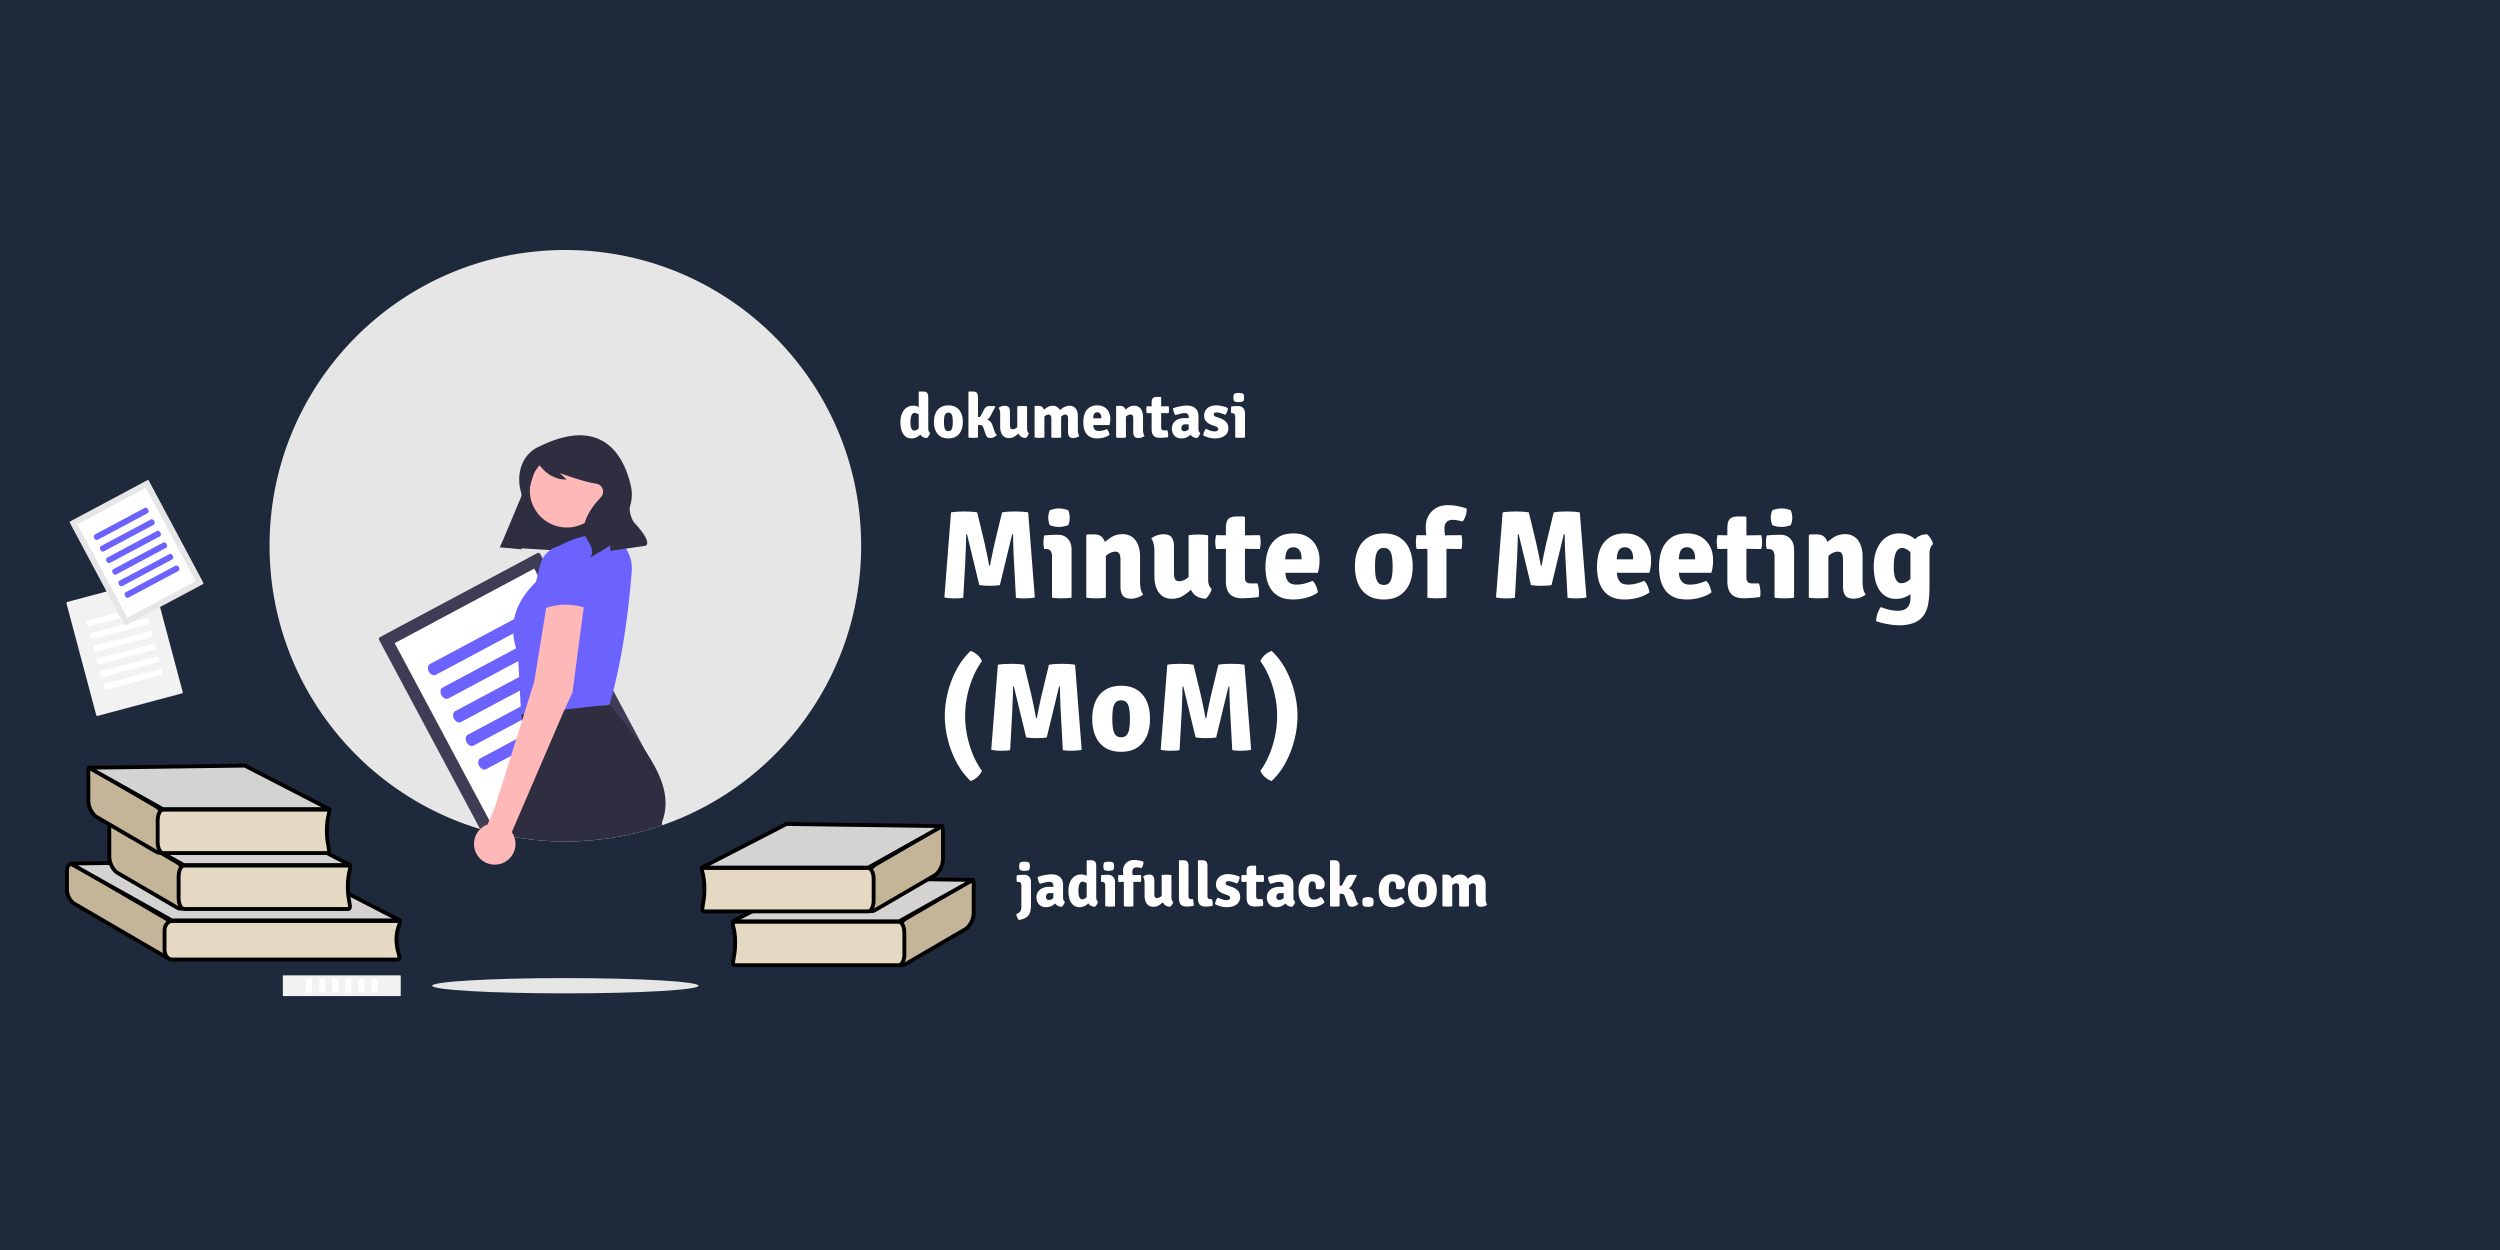 <svg xmlns="http://www.w3.org/2000/svg" width="640" height="320" fill="none" xmlns:v="https://vecta.io/nano"><path fill="#1e293b" d="M0 0h640v320H0z"/><g fill="#fff"><path d="M263.928 231.616c0 .773-.08 1.419-.24 1.936-.16.523-.459.941-.896 1.256s-1.077.552-1.92.712c-.176-.139-.331-.355-.464-.648a2.3 2.3 0 0 1-.216-.864 3.28 3.28 0 0 0 .744-.424 1.27 1.27 0 0 0 .408-.584c.085-.24.128-.557.128-.952v-5.344c0-.267-.056-.488-.168-.664s-.309-.264-.592-.264h-.376c-.069-.272-.104-.555-.104-.848 0-.139.008-.285.024-.44a3.05 3.05 0 0 1 .08-.456l.848-.056.688-.024h.344c.533 0 .952.173 1.256.52.304.341.456.805.456 1.392v5.752zm-3.024-9.848c0-.149.016-.304.048-.464s.077-.323.136-.472a2.35 2.35 0 0 1 .536-.176 3.13 3.13 0 0 1 .656-.072 3.16 3.16 0 0 1 .664.072c.229.048.405.107.528.176a2.6 2.6 0 0 1 .136.48 2.41 2.41 0 0 1 .048.456c0 .144-.016.299-.048.464s-.077.32-.136.464c-.123.069-.299.128-.528.176a3.16 3.16 0 0 1-.664.072 3.6 3.6 0 0 1-.664-.064c-.229-.048-.405-.109-.528-.184-.059-.144-.104-.299-.136-.464s-.048-.32-.048-.464zm4.435 8.048c0-.645.15-1.171.448-1.576.299-.411.688-.715 1.168-.912a4.09 4.09 0 0 1 1.552-.296l.904.016c.368.011.699.045.992.104v1.584a4.01 4.01 0 0 0-.832-.088l-.8-.016c-.357 0-.613.096-.768.288s-.232.429-.232.728a.76.76 0 0 0 .2.536c.134.139.312.208.536.208.32 0 .646-.115.976-.344s.611-.544.84-.944l.352 1.584a7.57 7.57 0 0 1-.712.728 3.4 3.4 0 0 1-.936.592c-.357.155-.776.232-1.256.232-.549 0-1.005-.123-1.368-.368a2.31 2.31 0 0 1-.8-.928 2.62 2.62 0 0 1-.264-1.128zm7.256 1.032c-.042.219-.141.456-.296.712s-.309.445-.464.568c-.469-.011-.858-.117-1.168-.32-.304-.203-.538-.451-.704-.744a2.87 2.87 0 0 1-.312-.872v-3.424c0-.336-.085-.589-.256-.76-.165-.171-.429-.256-.792-.256-.341 0-.714.056-1.12.168l-1.24.344a2.2 2.2 0 0 1-.416-.784c-.096-.325-.157-.643-.184-.952a7.49 7.49 0 0 1 1.192-.376c.438-.107.872-.187 1.304-.24.438-.059.827-.088 1.168-.088.47 0 .92.088 1.352.264s.787.456 1.064.856c.283.395.424.931.424 1.608v3.256a1.66 1.66 0 0 0 .104.608 1.02 1.02 0 0 0 .344.432zm8.037-1.16c0 .256.04.488.12.696s.195.363.328.464c-.048.219-.149.456-.304.712-.149.256-.301.445-.456.568-.704-.011-1.235-.248-1.592-.712s-.536-1.029-.536-1.696v-9.384l.112-.112h.976c.491 0 .837.112 1.04.336.208.224.312.613.312 1.168v7.96zm-7.12-1.584c0-.917.144-1.691.432-2.32.293-.635.683-1.115 1.168-1.44s1.021-.488 1.608-.488c.555 0 1.045.115 1.472.344l1.176.664-.4 1.776c-.309-.251-.624-.467-.944-.648-.32-.187-.611-.28-.872-.28-.256 0-.464.099-.624.296-.155.192-.269.469-.344.832-.075.357-.112.784-.112 1.28 0 .491.04.893.12 1.208.085.309.2.539.344.688a.7.7 0 0 0 .496.216c.171 0 .368-.051.592-.152.229-.107.451-.304.664-.592.219-.293.397-.72.536-1.28l.56 1.416c-.048.432-.211.848-.488 1.248s-.635.728-1.072.984a2.77 2.77 0 0 1-1.44.384c-.645 0-1.181-.176-1.608-.528s-.744-.84-.952-1.464-.312-1.339-.312-2.144zM285.441 232a5.62 5.62 0 0 1-.6.072l-.648.024c-.208 0-.424-.008-.648-.024l-.608-.072v-5.296c0-.267-.056-.488-.168-.664-.106-.176-.301-.264-.584-.264h-.24c-.069-.272-.104-.555-.104-.848 0-.139.008-.285.024-.44a3.05 3.05 0 0 1 .08-.456l.752-.056.656-.024h.344c.539 0 .963.173 1.272.52.315.341.472.805.472 1.392V232zm-2.984-10.232c0-.149.016-.304.048-.464a2.74 2.74 0 0 1 .136-.472c.139-.069.318-.128.536-.176a3.13 3.13 0 0 1 .656-.072 3.16 3.16 0 0 1 .664.072c.23.048.406.107.528.176a2.6 2.6 0 0 1 .136.48 2.41 2.41 0 0 1 .048.456c0 .144-.016.299-.048.464s-.077.32-.136.464c-.122.069-.298.128-.528.176a3.16 3.16 0 0 1-.664.072 3.61 3.61 0 0 1-.664-.064c-.229-.048-.405-.109-.528-.184a2.53 2.53 0 0 1-.136-.464c-.032-.165-.048-.32-.048-.464zm6.464 2.264l3.144-.032a2.65 2.65 0 0 1 .064.432l.024.44a4.75 4.75 0 0 1-.024.456c-.011.16-.032.309-.064.448l-3.176-.048-2.56.048a3.59 3.59 0 0 1-.072-.448l-.024-.456c0-.139.008-.285.024-.44s.04-.299.072-.432l2.592.032zm-1.216 1.024l-.128-1.04a7.03 7.03 0 0 1-.08-1.064c0-.533.115-1.008.344-1.424a2.61 2.61 0 0 1 .984-1c.421-.245.909-.368 1.464-.368.501 0 .965.048 1.392.144s.779.189 1.056.296c.011.283-.037.587-.144.912-.101.32-.232.565-.392.736l-.576-.136a3.05 3.05 0 0 0-.656-.072c-.341 0-.608.091-.8.272-.187.181-.28.453-.28.816a5.48 5.48 0 0 0 .096.976l.16.968V232c-.384.064-.797.096-1.24.096-.421 0-.821-.032-1.2-.096v-6.944zm12.181 4.664c0 .256.04.488.12.696.085.208.195.36.328.456-.043.224-.141.459-.296.704s-.309.429-.464.552c-.709-.011-1.251-.253-1.624-.728s-.56-1.045-.56-1.712v-5.672c.171-.032.368-.056.592-.072l.656-.024.64.024.608.072v5.704zm-6.872-3.704c0-.315-.032-.608-.096-.88s-.16-.509-.304-.712c.187-.155.416-.283.688-.384s.563-.152.872-.152c.501 0 .848.133 1.04.4s.296.648.296 1.144v3.408c0 .357.048.624.144.8s.283.256.544.256c.165 0 .355-.043.568-.128a2.14 2.14 0 0 0 .648-.44c.219-.203.408-.469.568-.8v2.184c-.373.368-.779.699-1.216.992s-.941.44-1.512.44c-.485 0-.896-.12-1.232-.36s-.581-.581-.752-1.008c-.171-.432-.256-.925-.256-1.48v-3.28zm12.373 4.16a4.04 4.04 0 0 1 .144.576 3.38 3.38 0 0 1 .056.608 2.66 2.66 0 0 1-.016.288c-.005.101-.021.192-.048.272l-.808.104a7.42 7.42 0 0 1-.912.056c-.725 0-1.24-.179-1.544-.536-.299-.363-.448-.925-.448-1.688v-9.52l.112-.112h.976c.491 0 .837.112 1.04.336s.312.613.312 1.168v7.688c0 .507.232.76.696.76h.44zm4.859 0a4.04 4.04 0 0 1 .144.576 3.29 3.29 0 0 1 .056.608 2.66 2.66 0 0 1-.016.288c-.005.101-.021.192-.048.272l-.808.104c-.298.037-.602.056-.912.056-.725 0-1.24-.179-1.544-.536-.298-.363-.448-.925-.448-1.688v-9.52l.112-.112h.976c.491 0 .838.112 1.04.336.208.224.312.613.312 1.168v7.688c0 .507.232.76.696.76h.44zm.816 1.272c.011-.267.083-.565.216-.896.139-.331.299-.592.48-.784a8.96 8.96 0 0 0 1.088.472 3.51 3.51 0 0 0 1.128.192c.309 0 .541-.053.696-.16s.24-.24.24-.4a.57.57 0 0 0-.168-.408c-.112-.123-.299-.229-.56-.32l-.888-.32a4.69 4.69 0 0 1-1.016-.52c-.304-.213-.544-.472-.72-.776s-.264-.677-.264-1.104c0-.544.128-1.013.384-1.408s.616-.699 1.08-.912c.464-.219 1.008-.328 1.632-.328.507 0 1.037.069 1.592.208s1.005.293 1.352.464a2.14 2.14 0 0 1-.072.64 2.57 2.57 0 0 1-.256.648c-.107.197-.227.347-.36.448-.331-.149-.691-.285-1.08-.408a3.67 3.67 0 0 0-1.152-.192c-.213 0-.376.051-.488.152a.47.47 0 0 0-.168.36.48.48 0 0 0 .144.352c.096.096.251.181.464.256l.992.352a3.91 3.91 0 0 1 1.52.936c.405.411.608.957.608 1.64 0 .795-.307 1.429-.92 1.904-.608.469-1.453.704-2.536.704a5.49 5.49 0 0 1-1.632-.24c-.512-.155-.957-.339-1.336-.552zm8.07-8.336c0-.555.101-.944.304-1.168.208-.224.557-.336 1.048-.336h.976l.112.112v7.704c0 .24.053.427.16.56.112.128.296.192.552.192h.896a3.64 3.64 0 0 1 .2 1.184 2.66 2.66 0 0 1-.016.288c-.005.101-.021.192-.048.272l-1.016.104-1.056.056c-.725 0-1.259-.179-1.6-.536-.341-.363-.512-.925-.512-1.688v-6.744zm4.336.888c.075.283.112.573.112.872 0 .325-.037.627-.112.904l-2.984-.048-2.608.048c-.069-.283-.104-.584-.104-.904 0-.288.035-.579.104-.872l2.68.04 2.912-.04zm.84 5.816c0-.645.15-1.171.448-1.576.299-.411.688-.715 1.168-.912a4.09 4.09 0 0 1 1.552-.296l.904.016c.368.011.699.045.992.104v1.584a4.01 4.01 0 0 0-.832-.088l-.8-.016c-.357 0-.613.096-.768.288s-.232.429-.232.728a.76.76 0 0 0 .2.536c.134.139.312.208.536.208.32 0 .646-.115.976-.344s.611-.544.84-.944l.352 1.584a7.57 7.57 0 0 1-.712.728 3.4 3.4 0 0 1-.936.592c-.357.155-.776.232-1.256.232-.549 0-1.005-.123-1.368-.368a2.31 2.31 0 0 1-.8-.928 2.62 2.62 0 0 1-.264-1.128zm7.256 1.032c-.042.219-.141.456-.296.712s-.309.445-.464.568c-.469-.011-.858-.117-1.168-.32-.304-.203-.538-.451-.704-.744a2.87 2.87 0 0 1-.312-.872v-3.424c0-.336-.085-.589-.256-.76-.165-.171-.429-.256-.792-.256-.341 0-.714.056-1.12.168l-1.24.344a2.2 2.2 0 0 1-.416-.784c-.096-.325-.157-.643-.184-.952a7.49 7.49 0 0 1 1.192-.376c.438-.107.872-.187 1.304-.24.438-.059.827-.088 1.168-.088.47 0 .92.088 1.352.264s.787.456 1.064.856c.283.395.424.931.424 1.608v3.256a1.66 1.66 0 0 0 .104.608 1.02 1.02 0 0 0 .344.432zm5.318-3.288c.005-.416-.014-.765-.056-1.048-.038-.288-.123-.507-.256-.656s-.339-.224-.616-.224c-.374 0-.632.189-.776.568s-.208.987-.208 1.824c0 .848.117 1.437.352 1.768s.578.496 1.032.496c.314 0 .624-.067.928-.2s.581-.291.832-.472c.202.117.397.317.584.6s.306.547.36.792c-.358.373-.819.672-1.384.896s-1.136.336-1.728.336c-.576 0-1.083-.099-1.52-.296s-.806-.48-1.104-.848-.526-.819-.68-1.336-.224-1.096-.224-1.736c0-.773.101-1.429.304-1.968.208-.544.485-.981.832-1.312.346-.336.73-.581 1.152-.736s.858-.232 1.296-.232c.448 0 .861.064 1.24.192s.714.309.992.544.501.515.656.84a2.49 2.49 0 0 1 .232 1.08c0 .421-.118.731-.352.928-.23.192-.52.288-.872.288a5.44 5.44 0 0 1-.552-.024l-.464-.064zm6.049 4.44c-.176.032-.373.056-.592.072l-.648.024a7.07 7.07 0 0 1-1.208-.096v-11.664l.112-.112h.976c.491 0 .84.112 1.048.336s.312.613.312 1.168V232zm4.08-2.016c.134.411.254.712.36.904.107.187.243.339.408.456-.197.224-.445.411-.744.56s-.61.224-.936.224c-.357 0-.626-.083-.808-.248-.176-.171-.33-.459-.464-.864l-.472-1.384c-.117-.341-.248-.565-.392-.672a.85.85 0 0 0-.536-.16l-.6.024-.52.064-.648.08v-1.72h2.512c.587 0 1.094.123 1.52.368.432.245.742.645.928 1.2l.392 1.168zm-.888-3.488a2.45 2.45 0 0 1-1.056 1.064c-.453.235-1.026.352-1.72.352h-1.384v-1.144l1.216-.016c.118 0 .206-.016.264-.048.064-.037.128-.115.192-.232l.832-1.608c.15-.299.334-.525.552-.68.224-.155.504-.232.84-.232l.728.008.672.024.096.128-1.232 2.384zm2.631 4.416c0-.096.014-.245.04-.448a1.88 1.88 0 0 1 .152-.52c.16-.091.355-.163.584-.216.235-.053.459-.08.672-.08s.43.027.664.08.432.125.592.216c.07.144.118.317.144.52l.04.448c0 .096-.013.245-.04.448s-.074.376-.144.52a1.66 1.66 0 0 1-.592.216c-.234.048-.456.072-.664.072a3.36 3.36 0 0 1-.672-.072 1.66 1.66 0 0 1-.584-.216 1.88 1.88 0 0 1-.152-.52l-.04-.448zm8.674-3.352c.006-.416-.013-.765-.056-1.048-.037-.288-.122-.507-.256-.656s-.338-.224-.616-.224c-.373 0-.632.189-.776.568-.138.379-.208.987-.208 1.824 0 .848.118 1.437.352 1.768s.579.496 1.032.496c.315 0 .624-.067.928-.2a4.47 4.47 0 0 0 .832-.472c.203.117.398.317.584.6a2.38 2.38 0 0 1 .36.792c-.357.373-.818.672-1.384.896-.56.224-1.136.336-1.728.336-.576 0-1.082-.099-1.52-.296a2.98 2.98 0 0 1-1.104-.848c-.298-.373-.525-.819-.68-1.336-.149-.517-.224-1.096-.224-1.736 0-.773.102-1.429.304-1.968.208-.544.486-.981.832-1.312.347-.336.731-.581 1.152-.736.427-.155.859-.232 1.296-.232.448 0 .862.064 1.24.192.384.128.715.309.992.544a2.44 2.44 0 0 1 .656.84c.155.325.232.685.232 1.08 0 .421-.117.731-.352.928-.229.192-.52.288-.872.288a5.47 5.47 0 0 1-.552-.024l-.464-.064zm10.397.448c0 .853-.141 1.597-.424 2.232s-.698 1.128-1.248 1.48c-.544.347-1.218.52-2.024.52s-1.49-.176-2.04-.528-.962-.845-1.24-1.48-.416-1.376-.416-2.224c0-.859.139-1.603.416-2.232.283-.635.699-1.125 1.248-1.472s1.227-.528 2.032-.528c.811 0 1.491.176 2.04.528a3.25 3.25 0 0 1 1.24 1.48c.278.629.416 1.371.416 2.224zm-4.824 0c0 .437.024.835.072 1.192.054.357.16.643.32.856.166.208.411.312.736.312.331 0 .576-.104.736-.312.16-.213.264-.499.312-.856.054-.357.08-.755.08-1.192a8.08 8.08 0 0 0-.08-1.2c-.048-.357-.152-.64-.312-.848s-.405-.32-.736-.32c-.325 0-.57.107-.736.32-.16.208-.266.491-.32.848-.048.357-.072.757-.072 1.2zm7.312-4.104c.474 0 .834.165 1.08.496.25.325.376.765.376 1.32V232a5.62 5.62 0 0 1-.6.072l-.648.024c-.208 0-.424-.008-.648-.024l-.608-.072v-7.984l.112-.112h.936zm3.232 3.28c0-.427-.078-.712-.232-.856s-.318-.216-.488-.216c-.23.005-.472.096-.728.272a3.41 3.41 0 0 0-.688.648c-.208.251-.358.501-.448.752v-2.16c.25-.283.525-.557.824-.824.304-.272.629-.493.976-.664s.712-.264 1.096-.264c.464 0 .858.109 1.184.328.33.213.581.509.752.888s.256.813.256 1.304V232a5.62 5.62 0 0 1-.6.072l-.648.024c-.208 0-.424-.008-.648-.024l-.608-.072v-4.816zm4.28-.016c0-.427-.083-.709-.248-.848s-.326-.208-.496-.208c-.208 0-.438.091-.688.272s-.478.4-.696.672c-.219.267-.392.539-.52.816v-2.312c.24-.288.522-.56.848-.816s.674-.472 1.048-.632.754-.24 1.128-.24c.469 0 .861.112 1.176.336a2.02 2.02 0 0 1 .712.904c.16.384.24.821.24 1.312V230a4.22 4.22 0 0 0 .088.88 1.82 1.82 0 0 0 .312.712c-.182.149-.408.277-.68.384a2.51 2.51 0 0 1-.88.152c-.502 0-.851-.133-1.048-.4s-.296-.651-.296-1.152v-3.408z"/><path d="M237.632 109.688c0 .256.04.488.12.696s.195.36.328.456c-.043.224-.141.464-.296.72s-.309.445-.464.568c-.704-.011-1.235-.248-1.592-.712s-.536-1.029-.536-1.696v-9.384l.112-.112h.976c.491 0 .837.112 1.04.336s.312.613.312 1.168v7.96zm-7.12-1.584c0-.917.144-1.691.432-2.32.293-.635.683-1.115 1.168-1.44s1.021-.488 1.608-.488c.555 0 1.045.115 1.472.344l1.176.664-.4 1.776c-.309-.251-.624-.467-.944-.648-.32-.187-.611-.28-.872-.28-.256 0-.464.099-.624.296s-.269.469-.344.832c-.075.357-.112.784-.112 1.28 0 .491.04.893.12 1.208.085.309.2.539.344.688a.7.7 0 0 0 .496.216c.171 0 .368-.051.592-.152.229-.107.451-.304.664-.592.219-.293.397-.72.536-1.28l.568 1.416c-.048.432-.213.848-.496 1.248-.277.395-.635.72-1.072.976a2.77 2.77 0 0 1-1.44.384c-.645 0-1.181-.176-1.608-.528s-.744-.837-.952-1.456c-.208-.624-.312-1.339-.312-2.144zm15.969-.096c0 .853-.141 1.597-.424 2.232s-.698 1.125-1.248 1.472c-.544.347-1.218.52-2.024.52s-1.49-.173-2.04-.52c-.549-.352-.962-.845-1.24-1.48s-.416-1.376-.416-2.224c0-.859.139-1.603.416-2.232.283-.635.699-1.125 1.248-1.472.55-.352 1.227-.528 2.032-.528.811 0 1.491.176 2.04.528a3.25 3.25 0 0 1 1.24 1.48c.278.629.416 1.371.416 2.224zm-4.824 0c0 .437.024.835.072 1.192.054.357.16.643.32.856.166.208.411.312.736.312.331 0 .576-.104.736-.312s.264-.499.312-.856c.054-.357.08-.755.08-1.192a8.08 8.08 0 0 0-.08-1.2c-.048-.357-.152-.64-.312-.848s-.405-.32-.736-.32c-.325 0-.57.107-.736.32-.16.208-.266.491-.32.848-.048.357-.072.757-.072 1.2zm8.712 3.992c-.176.032-.374.053-.592.064l-.648.024c-.208 0-.416-.008-.624-.024-.203-.011-.398-.032-.584-.064v-11.664l.112-.112h.976c.49 0 .84.112 1.048.336s.312.613.312 1.168V112zm4.08-2.016c.133.411.253.712.36.904.106.187.242.339.408.456-.198.224-.446.411-.744.56s-.611.224-.936.224c-.358 0-.627-.085-.808-.256s-.331-.456-.464-.856l-.472-1.384c-.112-.341-.24-.565-.384-.672s-.326-.16-.544-.16l-.6.024-.52.064-.648.08v-1.72h2.512c.581 0 1.088.123 1.52.368s.741.645.928 1.2l.392 1.168zm-.888-3.488a2.46 2.46 0 0 1-1.056 1.064c-.454.235-1.027.352-1.72.352h-1.384v-1.144l1.216-.016c.117 0 .205-.019.264-.056s.128-.112.192-.224l.832-1.608c.149-.299.333-.525.552-.68.224-.155.504-.232.84-.232l.728.008.672.024.096.128-1.232 2.384zm9.364 3.224c0 .256.04.488.12.696s.195.36.328.456c-.043.224-.141.459-.296.704s-.309.429-.464.552c-.709-.011-1.253-.253-1.632-.728-.373-.475-.56-1.045-.56-1.712v-5.672c.171-.032.368-.056.592-.072l.664-.024.64.024.608.072v5.704zm-6.88-3.704c0-.315-.032-.608-.096-.88s-.16-.509-.304-.712c.187-.155.416-.283.688-.384s.563-.152.872-.152c.501 0 .851.133 1.048.4s.296.648.296 1.144v3.408c0 .357.048.624.144.8s.275.256.536.256c.165 0 .357-.043.576-.128a2.14 2.14 0 0 0 .648-.44c.219-.203.408-.469.568-.8v2.184c-.373.368-.781.699-1.224.992-.437.293-.941.44-1.512.44-.485 0-.896-.12-1.232-.36-.331-.245-.581-.581-.752-1.008s-.256-.92-.256-1.48v-3.28zm9.853-2.112c.48 0 .843.165 1.088.496.251.325.376.765.376 1.32V112c-.176.032-.376.053-.6.064l-.648.024c-.208 0-.424-.008-.648-.024a5.16 5.16 0 0 1-.608-.064v-7.984l.112-.112h.928zm3.248 3.28c0-.427-.077-.712-.232-.856s-.317-.216-.488-.216c-.229.005-.472.096-.728.272a3.32 3.32 0 0 0-.696.648c-.208.251-.357.501-.448.752v-2.16a9.4 9.4 0 0 1 .832-.824c.304-.272.63-.493.976-.664a2.39 2.39 0 0 1 1.096-.264c.464 0 .859.109 1.184.328.331.213.582.509.752.888s.256.813.256 1.304V112c-.176.032-.376.053-.6.064l-.648.024c-.208 0-.424-.008-.648-.024a5.16 5.16 0 0 1-.608-.064v-4.816zm4.272-.016c0-.427-.082-.709-.248-.848a.75.75 0 0 0-.496-.208c-.208 0-.434.091-.68.272s-.477.4-.696.672a3.85 3.85 0 0 0-.52.816v-2.312c.24-.288.523-.56.848-.816a4.53 4.53 0 0 1 1.048-.632c.374-.16.747-.24 1.12-.24.47 0 .862.112 1.176.336s.552.52.712.904.24.821.24 1.312V110a4.29 4.29 0 0 0 .088.88 1.85 1.85 0 0 0 .312.712c-.181.149-.408.277-.68.384-.272.101-.565.152-.88.152-.501 0-.85-.133-1.048-.4s-.296-.648-.296-1.144v-3.416zm5.506 1.648v-1.72h3.016v-.184c0-.245-.035-.469-.104-.672s-.182-.373-.336-.496-.352-.192-.608-.192c-.39 0-.664.16-.824.48-.155.32-.232.813-.232 1.48v.752c0 .363.032.701.096 1.016s.2.568.408.76.525.288.952.288a4.18 4.18 0 0 0 1.064-.136c.352-.096.688-.211 1.008-.344.186.181.336.411.448.688s.186.541.224.792c-.406.293-.891.517-1.456.672s-1.126.232-1.696.232c-.704 0-1.286-.115-1.744-.344-.459-.235-.822-.549-1.088-.944a3.89 3.89 0 0 1-.568-1.336c-.107-.501-.16-1.016-.16-1.544 0-.805.12-1.531.36-2.176a3.27 3.27 0 0 1 1.16-1.536c.528-.384 1.216-.576 2.064-.576.704 0 1.304.149 1.8.448s.874.704 1.136 1.216.4 1.083.4 1.728c0 .357-.019.656-.056.896a5.72 5.72 0 0 1-.16.752h-5.104zm7.865-4.912c.48 0 .84.165 1.08.496.246.325.368.765.368 1.32V112c-.176.032-.376.053-.6.064l-.648.024c-.208 0-.424-.008-.648-.024a5.16 5.16 0 0 1-.608-.064v-7.984l.112-.112h.944zm5.824 6.096a4.29 4.29 0 0 0 .088.88 1.85 1.85 0 0 0 .312.712c-.181.149-.408.277-.68.384-.272.101-.565.152-.88.152-.501 0-.85-.133-1.048-.4s-.296-.648-.296-1.144v-3.408c0-.363-.048-.629-.144-.8-.09-.176-.269-.264-.536-.264-.165 0-.357.045-.576.136-.213.091-.429.237-.648.44-.213.197-.402.464-.568.8v-2.192a9.06 9.06 0 0 1 1.224-.984c.443-.293.947-.44 1.512-.44.491 0 .902.123 1.232.368s.582.573.752 1 .256.92.256 1.48V110zm2.206-6.888c0-.56.102-.949.304-1.168.208-.224.558-.336 1.048-.336h.976l.112.112v7.704c0 .24.054.427.16.56.112.128.296.192.552.192h.896c.059.176.104.371.136.584.038.208.056.408.056.6l-.008.288c-.005.101-.021.195-.048.28l-1.016.104-1.056.048c-.725 0-1.258-.179-1.6-.536-.341-.363-.512-.925-.512-1.688v-6.744zm4.336.888c.075.283.112.573.112.872a4.44 4.44 0 0 1-.024.456c-.016.149-.045.299-.088.448l-2.984-.048-2.608.048c-.069-.283-.104-.584-.104-.904 0-.288.035-.579.104-.872l2.68.04 2.912-.04zm.841 5.816c0-.645.149-1.171.448-1.576a2.66 2.66 0 0 1 1.168-.912c.485-.197 1.002-.296 1.552-.296l.904.016c.368.011.698.045.992.104v1.584c-.23-.053-.507-.083-.832-.088l-.8-.016c-.358 0-.614.096-.768.288-.155.187-.232.429-.232.728 0 .213.064.392.192.536s.314.208.544.208c.32 0 .645-.115.976-.344s.61-.544.84-.944l.352 1.584a7.69 7.69 0 0 1-.712.728c-.267.235-.579.429-.936.584s-.776.232-1.256.232c-.55 0-1.006-.12-1.368-.36-.358-.245-.624-.552-.8-.92a2.64 2.64 0 0 1-.264-1.136zm7.256 1.024c-.043.224-.142.464-.296.72s-.31.445-.464.568c-.47-.011-.859-.117-1.168-.32s-.539-.451-.704-.744a2.87 2.87 0 0 1-.312-.872v-3.424c0-.331-.086-.581-.256-.752-.166-.176-.43-.264-.792-.264-.342 0-.715.056-1.12.168l-1.24.344c-.176-.203-.315-.464-.416-.784a4.78 4.78 0 0 1-.184-.952c.362-.149.762-.275 1.2-.376.437-.107.872-.187 1.304-.24a8.65 8.65 0 0 1 1.16-.088 3.55 3.55 0 0 1 1.352.264 2.31 2.31 0 0 1 1.064.856c.282.395.424.931.424 1.608v3.256a1.54 1.54 0 0 0 .112.608.97.97 0 0 0 .336.424zm.779.608c.01-.267.082-.565.216-.896s.301-.592.488-.784a8.4 8.4 0 0 0 1.08.472 3.5 3.5 0 0 0 1.128.192c.309 0 .541-.053.696-.16s.24-.24.24-.4a.56.56 0 0 0-.176-.408c-.112-.123-.296-.229-.552-.32l-.888-.32a4.67 4.67 0 0 1-1.016-.52c-.304-.213-.544-.472-.72-.776-.176-.309-.264-.677-.264-1.104 0-.544.128-1.013.384-1.408s.616-.699 1.08-.912c.464-.219 1.008-.328 1.632-.328.506 0 1.037.069 1.592.208s1.005.293 1.352.464c.01.192-.014.405-.072.64a2.57 2.57 0 0 1-.256.648c-.107.197-.227.347-.36.448-.331-.149-.691-.285-1.08-.408a3.68 3.68 0 0 0-1.152-.192c-.214 0-.376.051-.488.152a.47.47 0 0 0-.168.36.48.48 0 0 0 .144.352c.096.096.25.181.464.256l.992.352c.608.213 1.114.525 1.52.936s.608.957.608 1.64a2.26 2.26 0 0 1-.92 1.896c-.608.469-1.454.704-2.536.704-.571 0-1.115-.077-1.632-.232a6.65 6.65 0 0 1-1.336-.552zm10.692.552c-.176.032-.374.053-.592.064l-.656.024c-.208 0-.424-.008-.648-.024-.219-.011-.422-.032-.608-.064v-5.296c0-.267-.056-.488-.168-.664-.107-.176-.302-.264-.584-.264h-.24a3.39 3.39 0 0 1-.104-.848c0-.139.008-.285.024-.44s.042-.312.08-.456l.752-.056.656-.024h.344c.538 0 .962.173 1.272.52.314.341.472.805.472 1.392V112zm-2.984-10.232c0-.149.016-.304.048-.464.032-.165.077-.323.136-.472.138-.069.317-.128.536-.176a3.12 3.12 0 0 1 .656-.072c.218 0 .44.024.664.072s.405.107.528.176a2.68 2.68 0 0 1 .136.48 2.41 2.41 0 0 1 .048.456c0 .144-.016.299-.048.464a2.53 2.53 0 0 1-.136.464c-.123.069-.299.128-.528.176s-.446.072-.664.072a3.59 3.59 0 0 1-.664-.064c-.23-.048-.406-.109-.528-.184-.059-.144-.104-.299-.136-.464s-.048-.32-.048-.464z"/><path d="M243.456 131.176a14.42 14.42 0 0 1 1.792-.192l1.664-.048 1.568.048a14.19 14.19 0 0 1 1.68.192l1.888 7.824.208.992.352 1.6.352 1.76.272 1.472h.208l.272-1.472.368-1.76.336-1.6.224-.992 1.888-7.824a14.19 14.19 0 0 1 1.68-.192l1.552-.048 1.68.048c.651.032 1.243.096 1.776.192l1.696 21.76c-.363.096-.784.16-1.264.192l-1.328.064c-.384 0-.763-.011-1.136-.032-.363-.021-.731-.064-1.104-.128l-.48-8.912-.128-2.448-.096-2.592-.032-2.32h-.224l-3.152 13.024c-.384.064-.832.112-1.344.144l-1.296.032c-.32 0-.741-.011-1.264-.032l-1.36-.144-3.152-13.024h-.208l-.048 2.32-.096 2.592-.112 2.448-.496 8.912c-.363.064-.731.107-1.104.128l-1.136.032c-.405 0-.848-.021-1.328-.064a7.01 7.01 0 0 1-1.264-.192l1.696-21.76zM274.32 153a9.08 9.08 0 0 1-1.184.128l-1.312.048c-.416 0-.848-.016-1.296-.048-.437-.021-.842-.064-1.216-.128v-10.592c0-.533-.112-.976-.336-1.328-.213-.352-.602-.528-1.168-.528h-.48a6.87 6.87 0 0 1-.208-1.696 8.57 8.57 0 0 1 .048-.88 6.1 6.1 0 0 1 .16-.912l1.504-.112 1.312-.048h.688c1.078 0 1.926.347 2.544 1.04.63.683.944 1.611.944 2.784V153zm-5.968-20.464c0-.299.032-.608.096-.928a5.39 5.39 0 0 1 .272-.944c.278-.139.635-.256 1.072-.352.448-.096.886-.144 1.312-.144a6.32 6.32 0 0 1 1.328.144c.459.096.811.213 1.056.352.118.299.208.619.272.96.064.331.096.635.096.912a4.9 4.9 0 0 1-.096.928c-.064.331-.154.64-.272.928-.245.139-.597.256-1.056.352a6.32 6.32 0 0 1-1.328.144c-.426 0-.869-.043-1.328-.128-.458-.096-.81-.219-1.056-.368a4.96 4.96 0 0 1-.272-.928 4.9 4.9 0 0 1-.096-.928zm11.852 4.272c.96 0 1.68.331 2.16.992.49.651.736 1.531.736 2.64V153a9.15 9.15 0 0 1-1.2.128l-1.296.048c-.416 0-.848-.016-1.296-.048a10.05 10.05 0 0 1-1.216-.128v-15.968l.224-.224h1.888zM291.852 149c0 .619.058 1.205.176 1.76a3.66 3.66 0 0 0 .624 1.424c-.363.299-.816.555-1.36.768-.544.203-1.131.304-1.76.304-1.003 0-1.702-.267-2.096-.8s-.592-1.296-.592-2.288v-6.816c0-.725-.096-1.259-.288-1.6-.182-.352-.539-.528-1.072-.528-.331 0-.715.091-1.152.272-.427.181-.859.475-1.296.88-.427.395-.806.928-1.136 1.6v-4.384c.757-.725 1.573-1.381 2.448-1.968.885-.587 1.893-.88 3.024-.88.981 0 1.802.245 2.464.736.661.48 1.162 1.147 1.504 2s.512 1.84.512 2.96V149zm17.436-.56a3.85 3.85 0 0 0 .24 1.392c.17.416.389.72.656.912-.086.448-.283.917-.592 1.408s-.619.859-.928 1.104c-1.419-.021-2.507-.507-3.264-1.456-.747-.949-1.12-2.091-1.12-3.424v-11.344c.341-.064.736-.112 1.184-.144l1.328-.048 1.28.048 1.216.144v11.408zm-13.76-7.408c0-.629-.064-1.216-.192-1.76-.118-.544-.32-1.019-.608-1.424.373-.309.832-.565 1.376-.768s1.125-.304 1.744-.304c1.002 0 1.701.267 2.096.8s.592 1.296.592 2.288v6.816c0 .715.096 1.248.288 1.6.192.341.549.512 1.072.512.33 0 .714-.085 1.152-.256.437-.181.869-.475 1.296-.88.437-.405.816-.939 1.136-1.6v4.368a16.37 16.37 0 0 1-2.448 1.984c-.875.587-1.883.88-3.024.88-.971 0-1.792-.24-2.464-.72-.662-.491-1.163-1.163-1.505-2.016s-.511-1.84-.511-2.96v-6.56zm18.298-5.808c0-1.12.203-1.899.608-2.336.416-.448 1.115-.672 2.096-.672h1.952l.224.224v15.408c0 .48.107.853.32 1.12.224.256.592.384 1.104.384h1.792c.117.352.208.741.272 1.168.075.416.112.816.112 1.2l-.016.576c-.011.203-.043.389-.096.56l-2.032.208-2.112.096c-1.451 0-2.517-.357-3.2-1.072-.683-.725-1.024-1.851-1.024-3.376v-13.488zm8.672 1.776c.149.565.224 1.147.224 1.744a8.85 8.85 0 0 1-.048.912c-.032.299-.091.597-.176.896l-5.968-.096-5.216.096a7.55 7.55 0 0 1-.208-1.808c0-.576.069-1.157.208-1.744l5.36.08 5.824-.08zm4.662 9.632v-3.44h6.032v-.368a4.12 4.12 0 0 0-.208-1.344c-.139-.416-.363-.747-.672-.992-.299-.256-.704-.384-1.216-.384-.779 0-1.328.32-1.648.96-.309.64-.464 1.627-.464 2.96v1.504c0 .725.064 1.403.192 2.032s.4 1.136.816 1.52 1.051.576 1.904.576a8.39 8.39 0 0 0 2.128-.272c.704-.192 1.376-.421 2.016-.688.373.363.672.821.896 1.376s.373 1.083.448 1.584c-.811.587-1.781 1.035-2.912 1.344a12.7 12.7 0 0 1-3.392.464c-1.408 0-2.571-.229-3.488-.688-.917-.469-1.643-1.099-2.176-1.888a7.79 7.79 0 0 1-1.136-2.672c-.213-1.003-.32-2.032-.32-3.088 0-1.611.24-3.061.72-4.352.491-1.291 1.264-2.315 2.32-3.072 1.056-.768 2.432-1.152 4.128-1.152 1.408 0 2.608.299 3.6.896A5.94 5.94 0 0 1 337 139.88c.533 1.013.8 2.165.8 3.456 0 .715-.037 1.312-.112 1.792-.064.469-.171.971-.32 1.504H327.16zm34.49-1.616c0 1.707-.282 3.195-.848 4.464s-1.397 2.251-2.496 2.944c-1.088.693-2.437 1.04-4.048 1.04-1.621 0-2.981-.347-4.08-1.04-1.098-.704-1.925-1.691-2.48-2.96s-.832-2.752-.832-4.448c0-1.717.278-3.205.832-4.464.566-1.269 1.398-2.251 2.496-2.944 1.099-.704 2.454-1.056 4.064-1.056 1.622 0 2.982.352 4.08 1.056s1.926 1.691 2.48 2.96c.555 1.259.832 2.741.832 4.448zm-9.648 0c0 .875.048 1.669.144 2.384.107.715.32 1.285.64 1.712.331.416.822.624 1.472.624.662 0 1.152-.208 1.472-.624.32-.427.528-.997.624-1.712.107-.715.16-1.509.16-2.384 0-.885-.053-1.685-.16-2.4-.096-.715-.304-1.28-.624-1.696-.32-.427-.81-.64-1.472-.64-.65 0-1.141.213-1.472.64-.32.416-.533.981-.64 1.696a18.15 18.15 0 0 0-.144 2.4zm15.84-7.952l6.288-.064c.128.544.192 1.125.192 1.744 0 .277-.016.581-.048.912-.032.32-.08.619-.144.896l-6.352-.096-5.12.096c-.064-.277-.112-.576-.144-.896l-.048-.912a8.57 8.57 0 0 1 .048-.88 6.65 6.65 0 0 1 .144-.864l5.184.064zm-2.432 2.048l-.256-2.08c-.107-.693-.16-1.403-.16-2.128 0-1.067.229-2.016.688-2.848.469-.843 1.125-1.509 1.968-2s1.818-.736 2.928-.736c1.002 0 1.93.096 2.784.288.853.181 1.557.379 2.112.592.021.565-.07 1.173-.272 1.824-.203.64-.47 1.131-.8 1.472l-1.152-.272c-.448-.096-.891-.144-1.328-.144-.683 0-1.211.181-1.584.544s-.56.907-.56 1.632c0 .597.064 1.248.192 1.952l.32 1.936V153a10.57 10.57 0 0 1-1.216.128l-1.264.048a15.85 15.85 0 0 1-1.216-.048c-.416-.021-.811-.064-1.184-.128v-13.888zm19.265-7.936a14.42 14.42 0 0 1 1.792-.192l1.664-.048 1.568.048a14.19 14.19 0 0 1 1.68.192l1.888 7.824.208.992.352 1.6.352 1.76.272 1.472h.208l.272-1.472.368-1.76.336-1.6.224-.992 1.888-7.824a14.19 14.19 0 0 1 1.68-.192l1.552-.048 1.68.048c.65.032 1.242.096 1.776.192l1.696 21.76c-.363.096-.784.16-1.264.192l-1.328.064c-.384 0-.763-.011-1.136-.032-.363-.021-.731-.064-1.104-.128l-.48-8.912-.128-2.448-.096-2.592-.032-2.32h-.224l-3.152 13.024c-.384.064-.832.112-1.344.144l-1.296.032c-.32 0-.742-.011-1.264-.032l-1.36-.144-3.152-13.024h-.208l-.048 2.32-.096 2.592-.112 2.448-.496 8.912c-.363.064-.731.107-1.104.128l-1.136.032a14.94 14.94 0 0 1-1.328-.064c-.47-.032-.891-.096-1.264-.192l1.696-21.76zm27.36 15.456v-3.44h6.032v-.368a4.12 4.12 0 0 0-.208-1.344c-.139-.416-.363-.747-.672-.992-.299-.256-.704-.384-1.216-.384-.779 0-1.328.32-1.648.96-.309.64-.464 1.627-.464 2.96v1.504c0 .725.064 1.403.192 2.032s.4 1.136.816 1.52 1.051.576 1.904.576a8.39 8.39 0 0 0 2.128-.272c.704-.192 1.376-.421 2.016-.688.373.363.672.821.896 1.376s.373 1.083.448 1.584c-.811.587-1.781 1.035-2.912 1.344a12.7 12.7 0 0 1-3.392.464c-1.408 0-2.571-.229-3.488-.688-.917-.469-1.643-1.099-2.176-1.888a7.79 7.79 0 0 1-1.136-2.672c-.213-1.003-.32-2.032-.32-3.088 0-1.611.24-3.061.72-4.352.491-1.291 1.264-2.315 2.32-3.072 1.056-.768 2.432-1.152 4.128-1.152 1.408 0 2.608.299 3.6.896a5.94 5.94 0 0 1 2.272 2.432c.533 1.013.8 2.165.8 3.456 0 .715-.037 1.312-.112 1.792-.064.469-.171.971-.32 1.504h-10.208zm15.875 0v-3.44h6.032v-.368a4.12 4.12 0 0 0-.208-1.344c-.139-.416-.363-.747-.672-.992-.299-.256-.704-.384-1.216-.384-.779 0-1.328.32-1.648.96-.309.64-.464 1.627-.464 2.96v1.504c0 .725.064 1.403.192 2.032s.4 1.136.816 1.52 1.051.576 1.904.576a8.39 8.39 0 0 0 2.128-.272c.704-.192 1.376-.421 2.016-.688.373.363.672.821.896 1.376s.373 1.083.448 1.584c-.811.587-1.781 1.035-2.912 1.344a12.7 12.7 0 0 1-3.392.464c-1.408 0-2.571-.229-3.488-.688-.917-.469-1.643-1.099-2.176-1.888a7.79 7.79 0 0 1-1.136-2.672c-.213-1.003-.32-2.032-.32-3.088 0-1.611.24-3.061.72-4.352.491-1.291 1.264-2.315 2.32-3.072 1.056-.768 2.432-1.152 4.128-1.152 1.408 0 2.608.299 3.6.896a5.94 5.94 0 0 1 2.272 2.432c.533 1.013.8 2.165.8 3.456 0 .715-.037 1.312-.112 1.792-.064.469-.171.971-.32 1.504H427.91zm14.291-11.408c0-1.12.203-1.899.608-2.336.416-.448 1.115-.672 2.096-.672h1.952l.224.224v15.408c0 .48.107.853.32 1.12.224.256.592.384 1.104.384h1.792c.117.352.208.741.272 1.168.075.416.112.816.112 1.2l-.016.576c-.011.203-.043.389-.096.56l-2.032.208-2.112.096c-1.451 0-2.517-.357-3.2-1.072-.683-.725-1.024-1.851-1.024-3.376v-13.488zm8.672 1.776c.149.565.224 1.147.224 1.744a8.85 8.85 0 0 1-.048.912c-.032.299-.091.597-.176.896l-5.968-.096-5.216.096a7.55 7.55 0 0 1-.208-1.808c0-.576.069-1.157.208-1.744l5.36.08 5.824-.08zm8.416 16c-.352.064-.747.107-1.184.128l-1.312.048c-.416 0-.848-.016-1.296-.048a10.07 10.07 0 0 1-1.216-.128v-10.592c0-.533-.112-.976-.336-1.328-.213-.352-.603-.528-1.168-.528h-.48c-.139-.544-.208-1.109-.208-1.696a8.57 8.57 0 0 1 .048-.88c.032-.32.085-.624.16-.912l1.504-.112 1.312-.048h.688c1.077 0 1.925.347 2.544 1.04.629.683.944 1.611.944 2.784V153zm-5.968-20.464c0-.299.032-.608.096-.928a5.39 5.39 0 0 1 .272-.944c.277-.139.635-.256 1.072-.352a6.25 6.25 0 0 1 1.312-.144c.437 0 .88.048 1.328.144.459.096.811.213 1.056.352.117.299.208.619.272.96.064.331.096.635.096.912a4.9 4.9 0 0 1-.096.928 4.96 4.96 0 0 1-.272.928c-.245.139-.597.256-1.056.352-.448.096-.891.144-1.328.144a7.29 7.29 0 0 1-1.328-.128c-.459-.096-.811-.219-1.056-.368a4.96 4.96 0 0 1-.272-.928 4.9 4.9 0 0 1-.096-.928zm11.851 4.272c.96 0 1.68.331 2.16.992.491.651.736 1.531.736 2.64V153a9.15 9.15 0 0 1-1.2.128l-1.296.048c-.416 0-.848-.016-1.296-.048-.437-.021-.842-.064-1.216-.128v-15.968l.224-.224h1.888zM476.82 149c0 .619.059 1.205.176 1.76a3.69 3.69 0 0 0 .624 1.424c-.362.299-.816.555-1.36.768a4.99 4.99 0 0 1-1.76.304c-1.002 0-1.701-.267-2.096-.8s-.592-1.296-.592-2.288v-6.816c0-.725-.096-1.259-.288-1.6-.181-.352-.538-.528-1.072-.528-.33 0-.714.091-1.152.272-.426.181-.858.475-1.296.88-.426.395-.805.928-1.136 1.6v-4.384a18.28 18.28 0 0 1 2.448-1.968c.886-.587 1.894-.88 3.024-.88.982 0 1.803.245 2.464.736.662.48 1.163 1.147 1.504 2s.512 1.84.512 2.96V149zm18.028-9.664c-.266.192-.485.501-.656.928a3.85 3.85 0 0 0-.24 1.392v8.432c0 1.493-.069 2.725-.208 3.696-.128.981-.314 1.776-.56 2.384-.245.619-.538 1.141-.88 1.568-.629.811-1.466 1.403-2.512 1.776s-2.208.56-3.488.56c-1.002 0-2.048-.101-3.136-.304-1.088-.192-2.048-.443-2.88-.752 0-.587.118-1.237.352-1.952.235-.704.528-1.259.88-1.664.694.299 1.408.533 2.144.704.747.171 1.472.256 2.176.256.779 0 1.403-.133 1.872-.4.48-.267.827-.645 1.04-1.136s.32-1.061.32-1.712v-11.536c0-1.333.358-2.459 1.072-3.376.715-.928 1.776-1.403 3.184-1.424.31.235.624.613.944 1.136.32.512.512.987.576 1.424zm-15.168 5.712c0-1.835.294-3.381.88-4.64.587-1.269 1.366-2.229 2.336-2.88s2.038-.976 3.2-.976c1.046 0 1.931.171 2.656.512.736.341 1.344.757 1.824 1.248s.854.971 1.12 1.44l-.8 4.08c-.618-1.163-1.285-2.043-2-2.64-.704-.608-1.344-.912-1.92-.912-.512 0-.928.192-1.248.576s-.554.939-.704 1.664c-.149.715-.224 1.568-.224 2.56 0 1.483.176 2.56.528 3.232.363.661.816.992 1.36.992.64 0 1.264-.219 1.872-.656.619-.437 1.136-1.088 1.552-1.952l.704 3.472a6.49 6.49 0 0 1-1.36 1.616 6.54 6.54 0 0 1-1.872 1.136 5.83 5.83 0 0 1-2.144.4c-1.301 0-2.378-.352-3.232-1.056s-1.488-1.675-1.904-2.912c-.416-1.248-.624-2.683-.624-4.304zM247.072 183.28c0 1.536.155 3.131.464 4.784a27.36 27.36 0 0 0 1.424 4.848c.64 1.589 1.445 3.067 2.416 4.432-.309.661-.725 1.211-1.248 1.648s-1.067.757-1.632.96c-1.472-1.397-2.699-3.035-3.68-4.912a25.28 25.28 0 0 1-2.208-5.856c-.491-2.037-.736-4.005-.736-5.904s.245-3.867.736-5.904a25.28 25.28 0 0 1 2.208-5.856 18.33 18.33 0 0 1 3.68-4.896c.565.203 1.109.523 1.632.96s.939.987 1.248 1.648c-.971 1.365-1.776 2.843-2.416 4.432-.629 1.579-1.104 3.189-1.424 4.832-.309 1.643-.464 3.237-.464 4.784zm8.384-13.104a14.42 14.42 0 0 1 1.792-.192l1.664-.048 1.568.048a14.19 14.19 0 0 1 1.68.192l1.888 7.824.208.992.352 1.6.352 1.76.272 1.472h.208l.272-1.472.368-1.76.336-1.6.224-.992 1.888-7.824a14.19 14.19 0 0 1 1.68-.192l1.552-.048 1.68.048c.651.032 1.243.096 1.776.192l1.696 21.76c-.363.096-.784.16-1.264.192l-1.328.064c-.384 0-.763-.011-1.136-.032-.363-.021-.731-.064-1.104-.128l-.48-8.912-.128-2.448-.096-2.592-.032-2.32h-.224l-3.152 13.024c-.384.064-.832.112-1.344.144l-1.296.032c-.32 0-.741-.011-1.264-.032l-1.36-.144-3.152-13.024h-.208l-.048 2.32-.096 2.592-.112 2.448-.496 8.912c-.363.064-.731.107-1.104.128l-1.136.032c-.405 0-.848-.021-1.328-.064a7.01 7.01 0 0 1-1.264-.192l1.696-21.76zm38.944 13.84c0 1.707-.282 3.195-.848 4.464s-1.397 2.251-2.496 2.944c-1.088.693-2.437 1.04-4.048 1.04-1.621 0-2.981-.347-4.08-1.04-1.098-.704-1.925-1.691-2.48-2.96s-.832-2.752-.832-4.448c0-1.717.278-3.205.832-4.464.566-1.269 1.398-2.251 2.496-2.944 1.099-.704 2.454-1.056 4.064-1.056 1.622 0 2.982.352 4.08 1.056s1.926 1.691 2.48 2.96c.555 1.259.832 2.741.832 4.448zm-9.648 0c0 .875.048 1.669.144 2.384.107.715.32 1.285.64 1.712.331.416.822.624 1.472.624.662 0 1.152-.208 1.472-.624.32-.427.528-.997.624-1.712.107-.715.16-1.509.16-2.384 0-.885-.053-1.685-.16-2.4-.096-.715-.304-1.28-.624-1.696-.32-.427-.81-.64-1.472-.64-.65 0-1.141.213-1.472.64-.32.416-.533.981-.64 1.696a18.15 18.15 0 0 0-.144 2.4zm14.079-13.84a14.42 14.42 0 0 1 1.792-.192l1.664-.048 1.568.048a14.19 14.19 0 0 1 1.68.192l1.888 7.824.208.992.352 1.6.352 1.76.272 1.472h.208l.272-1.472.368-1.76.336-1.6.224-.992 1.888-7.824a14.19 14.19 0 0 1 1.68-.192l1.552-.048 1.68.048c.651.032 1.243.096 1.776.192l1.696 21.76c-.363.096-.784.16-1.264.192l-1.328.064c-.384 0-.763-.011-1.136-.032-.363-.021-.731-.064-1.104-.128l-.48-8.912-.128-2.448-.096-2.592-.032-2.32h-.224l-3.152 13.024c-.384.064-.832.112-1.344.144l-1.296.032c-.32 0-.741-.011-1.264-.032l-1.36-.144-3.152-13.024h-.208l-.048 2.32-.096 2.592-.112 2.448-.496 8.912c-.363.064-.731.107-1.104.128l-1.136.032c-.405 0-.848-.021-1.328-.064a7.01 7.01 0 0 1-1.264-.192l1.696-21.76zm26.704 29.776c-.565-.203-1.109-.523-1.632-.96s-.938-.987-1.248-1.648a20.86 20.86 0 0 0 2.4-4.432c.64-1.589 1.115-3.205 1.424-4.848.31-1.653.464-3.248.464-4.784 0-1.547-.154-3.141-.464-4.784s-.784-3.253-1.424-4.832a20.86 20.86 0 0 0-2.4-4.432c.31-.661.726-1.211 1.248-1.648s1.067-.757 1.632-.96a18.33 18.33 0 0 1 3.68 4.896 25.19 25.19 0 0 1 2.208 5.856c.491 2.037.736 4.005.736 5.904s-.245 3.867-.736 5.904a25.19 25.19 0 0 1-2.208 5.856c-.981 1.877-2.208 3.515-3.68 4.912z"/></g><g fill-rule="evenodd" stroke="#000" stroke-width=".99" stroke-miterlimit="1.5" stroke-linejoin="round"><path d="M44.582 238.849c0-1.36-.825-2.947-1.841-3.539l-23.757-13.858c-1.016-.592-1.841.032-1.841 1.394v4.934c0 1.363.825 2.949 1.841 3.542l23.757 13.855c1.016.593 1.841-.031 1.841-1.392v-4.936z" fill="#c5b598"/><path d="M18.05 221.067l54.667-.748 29.69 15.305H43.978L18.05 221.067z" fill="#d4d3d2"/><path d="M101.495 240.866c-.122-4.159 1.976-5.17.097-5.096H44.075c-1.076 0-1.951 1.106-1.951 2.469v4.933c0 1.363.875 2.467 1.951 2.467h57.517c1.481-.075 0-1.531-.097-4.773z" fill="#e6d9c3"/><path d="M47.524 224.932c0-1.6-.969-3.465-2.164-4.161l-15.211-8.872c-1.719-.84-2.306-2.398-2.162 1.637v5.798c0 1.599.969 3.464 2.162 4.16l15.211 8.872c1.195.696 2.164-.037 2.164-1.637v-5.797z" fill="#c5b598"/><path d="M28.171 210.86l39.877-.546 21.656 11.165h-42.62L28.171 210.86z" fill="#d4d3d2"/><path d="M89.038 227.325c-.089-4.683 1.443-5.822.072-5.737H47.154c-.787 0-1.424 1.243-1.424 2.778v5.556c0 1.533.638 2.779 1.424 2.779H89.11c1.079-.086-.002-1.726-.072-5.376z" fill="#e6d9c3"/><path d="M42.154 210.612c0-1.601-.969-3.464-2.162-4.16L24.78 197.58c-1.719-.84-2.306-2.398-2.164 1.637v5.797c0 1.6.971 3.464 2.164 4.161l15.212 8.871c1.193.697 2.162-.036 2.162-1.636v-5.798zm187.568 28.716c0-1.6.97-3.464 2.164-4.16l15.211-8.872c1.719-.839 2.306-2.397 2.163 1.638v5.798c0 1.6-.97 3.464-2.163 4.16l-15.211 8.872c-1.194.696-2.164-.037-2.164-1.637v-5.799z" fill="#c5b598"/><path d="M22.802 196.541l39.876-.546 21.657 11.165h-42.62l-18.912-10.619zm226.273 28.717l-39.875-.546-21.658 11.165h42.622l18.911-10.619z" fill="#d4d3d2"/><path d="M83.669 213.004c-.09-4.681 1.441-5.821.07-5.737H41.785c-.787 0-1.424 1.245-1.424 2.778v5.556c0 1.535.638 2.779 1.424 2.779h41.954c1.079-.084 0-1.724-.07-5.376zm104.539 28.717c.09-4.681-1.443-5.82-.07-5.737h41.954c.786 0 1.424 1.245 1.424 2.778v5.557c0 1.533-.638 2.778-1.424 2.778h-41.954c-1.082-.084 0-1.724.07-5.376z" fill="#e6d9c3"/><path d="M221.856 225.556c0-1.6.969-3.464 2.162-4.161l15.212-8.871c1.718-.841 2.306-2.399 2.164 1.636v5.798c0 1.6-.969 3.464-2.164 4.16l-15.212 8.872c-1.193.696-2.162-.037-2.162-1.637v-5.797z" fill="#c5b598"/><path d="M241.209 211.484l-39.877-.545-21.656 11.164h42.62l18.913-10.619z" fill="#d4d3d2"/><path d="M180.34 227.949c.091-4.683-1.441-5.822-.07-5.737h41.956c.785 0 1.424 1.244 1.424 2.778v5.557c0 1.533-.639 2.778-1.424 2.778H180.27c-1.08-.085.002-1.726.07-5.376z" fill="#e6d9c3"/></g><path d="M220.454 139.712c0 33.134-21.287 61.296-50.934 71.56-11.933 4.109-24.701 5.189-37.155 3.146a71.17 71.17 0 0 1-3.521-.665 72.31 72.31 0 0 1-4.68-1.157c-31.83-8.956-55.159-38.196-55.159-72.884C69.005 97.897 102.908 64 144.729 64s75.725 33.897 75.725 75.712z" fill="#e6e6e6"/><path d="M97.301 163.08a.57.57 0 0 0-.277.337c-.044.145-.029.301.042.435l28.47 53.316c.072.133.193.233.338.277a.57.57 0 0 0 .434-.042l40.246-21.484a.57.57 0 0 0 .234-.771l-28.47-53.317c-.071-.133-.193-.233-.337-.277s-.301-.029-.435.042L97.301 163.08z" fill="#3f3d56"/><path d="M101.041 164.638l26.054 48.789 35.718-19.066-26.053-48.79-35.719 19.067zm-2.263 1.208l.005-.003-.006.003h.001z" fill="#fff"/><path d="M110.047 170.002c-.555.296-.673 1.161-.263 1.927s1.193 1.149 1.748.853l26.16-13.964c.555-.296.673-1.161.264-1.927s-1.194-1.15-1.749-.853l-26.16 13.964zm3.223 6.036c-.555.296-.673 1.161-.263 1.927s1.193 1.149 1.748.853l26.16-13.964c.555-.296.673-1.161.264-1.927s-1.194-1.15-1.749-.854l-26.16 13.965zm3.223 6.036c-.554.296-.673 1.161-.263 1.927s1.193 1.149 1.748.853l26.16-13.964c.555-.297.673-1.161.264-1.928s-1.194-1.149-1.749-.853l-26.16 13.965zm3.224 6.035c-.555.297-.674 1.161-.264 1.928s1.193 1.149 1.748.853l26.16-13.964c.555-.297.673-1.161.264-1.928s-1.194-1.149-1.749-.853l-26.159 13.964zm3.223 6.036c-.555.296-.673 1.161-.264 1.928s1.193 1.149 1.748.853l26.16-13.965c.555-.296.673-1.161.264-1.927s-1.194-1.149-1.749-.853l-26.159 13.964z" fill="#6c63ff"/><path d="M128.02 140.045l23.703 1.447 6.639-19.793-20.791-4.392-9.551 22.738z" fill="#2f2e41"/><path d="M145.115 135.04c5.235 0 9.48-4.244 9.48-9.479a9.48 9.48 0 0 0-9.48-9.478c-5.236 0-9.481 4.244-9.481 9.478s4.245 9.479 9.481 9.479z" fill="#ffb8b8"/><path d="M169.459 210.535l.061.737c-11.933 4.109-24.701 5.19-37.155 3.146l-3.521-.665 3.35-7.429 2.197-4.869-.791-16.847-.084-1.743-.103-2.224 1.43-.008 10.171-.062 9.694-.061 1.478-.009c9.269 11.399 16.916 20.663 13.273 30.034z" fill="#2f2e41"/><path d="M156.046 180.362l-22.633 2.514-.839-15.645c-2.656-6.774-.902-12.819 4.61-18.245l1.121-4.435c.294-1.164.902-2.225 1.757-3.068a6.58 6.58 0 0 1 3.094-1.713c3.705-2.124 7.902-3.137 12.611-2.992 1.88.735 3.475 2.054 4.548 3.764s1.567 3.719 1.41 5.732c-.974 12.295-2.722 23.805-5.679 34.088z" fill="#6c63ff"/><path d="M137.943 114.363s-4.902 1.788-5.028 8.291c-.007 1.094.139 2.184.434 3.237.318 1.196.573 3.789-1.564 7.245-1.397 2.244-2.66 4.568-3.782 6.961l5.52.532.912-9.148a45.4 45.4 0 0 1 3.245-12.898l.035-.086s2.533 4.4 7.345 4.264l-1.767-1.67s6.028 2.27 9.305 2.726c.375.052.727.205 1.021.443s.516.55.645.906a2.07 2.07 0 0 1 .085 1.108c-.074.371-.246.714-.5.994l-.059.063c-2.005 2.121-5.994 7.048-3.481 10.761s.479 4.803.479 4.803l3.723-2.169 1.69-1.08.039 1.375 8.908-1.283s2.397-.411-2.924-6.109c0 0-1.426-2.23-.885-4.204a9.86 9.86 0 0 0 .245-4.627c-1.337-6.411-6.23-19.093-23.641-10.435z" fill="#2f2e41"/><path d="M144.729 254.302c18.828 0 34.09-.876 34.09-1.956s-15.262-1.956-34.09-1.956-34.09.876-34.09 1.956 15.263 1.956 34.09 1.956z" fill="#e6e6e6"/><path d="M17.208 154.109a.28.28 0 0 0-.198.342l7.626 28.616c.019.071.066.133.13.17a.28.28 0 0 0 .212.028l21.601-5.754a.28.28 0 0 0 .198-.342l-7.626-28.616c-.019-.072-.066-.133-.13-.17a.28.28 0 0 0-.212-.028l-21.601 5.754z" fill="#f2f2f2"/><g fill="#fff"><path d="M22.515 158.835c-.298.079-.451.479-.341.89s.441.682.739.602l14.04-3.74c.298-.079.451-.479.341-.89s-.441-.681-.739-.602l-14.04 3.74z"/><use href="#B"/><path d="M24.242 165.314c-.298.08-.451.479-.341.89s.441.682.739.602l14.04-3.74c.298-.079.451-.478.341-.89s-.441-.681-.739-.602l-14.04 3.74z"/><use href="#B" x="1.726" y="6.479"/><path d="M25.968 171.793c-.298.08-.451.479-.341.89s.441.682.739.603l14.04-3.741c.298-.079.451-.478.341-.89s-.441-.681-.739-.602l-14.04 3.74zm.864 3.24c-.298.079-.451.478-.341.89s.441.681.739.602l14.04-3.74c.298-.079.451-.479.341-.89s-.441-.682-.739-.602l-14.04 3.74z"/></g><path d="M72.409 254.935c0 .036.125.065.279.065h29.619c.154 0 .279-.029.279-.065v-5.178c0-.036-.125-.065-.279-.065H72.689c-.154 0-.279.029-.279.065v5.178z" fill="#f2f2f2"/><g fill="#fff"><use href="#C"/><use href="#D"/><use href="#D" x="3.354"/><path d="M88.403 254.029c0 .071.346.129.772.129s.772-.058.772-.129v-3.366c0-.072-.347-.13-.772-.13s-.772.058-.772.13v3.366z"/><use href="#C" x="13.413"/><use href="#D" x="13.413"/></g><path d="M18 133.459a.28.28 0 0 0-.115.378l13.95 26.124c.035.065.094.114.165.135a.28.28 0 0 0 .213-.02l19.72-10.527a.28.28 0 0 0 .115-.378l-13.95-26.124c-.035-.065-.094-.114-.165-.136s-.147-.014-.213.021L18 133.459z" fill="#e6e6e6"/><path d="M19.833 134.222l12.766 23.906 17.501-9.342-12.766-23.906-17.501 9.342zm-1.109.592l.002-.001-.003.001h0z" fill="#fff"/><path d="M24.246 136.85c-.272.145-.33.569-.129.945s.585.563.857.418l12.818-6.843c.272-.145.33-.568.129-.944s-.585-.563-.857-.418l-12.818 6.842zm1.579 2.958c-.272.145-.33.569-.129.944s.585.563.857.418l12.818-6.842c.272-.145.33-.569.129-.945s-.585-.563-.857-.418l-12.818 6.843zm1.579 2.957c-.272.145-.33.569-.129.944s.585.564.857.419l12.818-6.843c.272-.145.33-.569.129-.944s-.585-.563-.857-.418l-12.818 6.842zm1.579 2.958c-.272.145-.33.568-.129.944s.585.563.857.418l12.818-6.842c.272-.145.33-.569.129-.945s-.585-.563-.857-.418l-12.818 6.843zm1.58 2.957c-.272.145-.33.569-.129.944s.585.563.857.418l12.818-6.842c.272-.145.33-.569.129-.944s-.585-.563-.857-.418l-12.818 6.842zm1.579 2.957c-.272.146-.33.569-.129.945s.585.563.857.418l12.818-6.842c.272-.146.33-.569.129-.945s-.585-.563-.857-.418l-12.818 6.842z" fill="#6c63ff"/><path d="M140.119 153.821l-.291 1.799-3.062 18.875-1.923 6.138-.676 2.159-.567 1.816-6.894 22.015-1.891 4.443c-1.038.384-1.93 1.082-2.551 1.998s-.941 2.002-.914 3.108.399 2.176 1.064 3.06a5.31 5.31 0 0 0 2.644 1.872c1.056.333 2.188.328 3.241-.014s1.971-1.005 2.628-1.895 1.019-1.963 1.036-3.07a5.31 5.31 0 0 0-.941-3.1l13.492-31.381.5-1.073 1.532-3.283 2.892-21.816.181-1.372-9.5-.279z" fill="#ffb8b8"/><path d="M151.296 156.056c-4.391-1.578-8.604-1.746-12.574 0l1.296-11.23a5.36 5.36 0 0 1 5.072-5.53c1.419-.075 2.809.417 3.865 1.367a5.36 5.36 0 0 1 1.766 3.7l.001.018.574 11.675z" fill="#6c63ff"/><defs ><path id="B" d="M23.379 162.075c-.298.079-.451.478-.341.89s.441.681.739.602l14.04-3.74c.298-.08.451-.479.341-.89s-.441-.682-.739-.603l-14.04 3.741z"/><path id="C" d="M78.343 254.029c0 .071.347.129.772.129s.772-.058.772-.129v-3.366c0-.072-.346-.13-.772-.13s-.772.058-.772.13v3.366z"/><path id="D" d="M81.696 254.029c0 .071.347.129.772.129s.772-.058.772-.129v-3.366c0-.072-.347-.13-.772-.13s-.772.058-.772.13v3.366z"/></defs></svg>